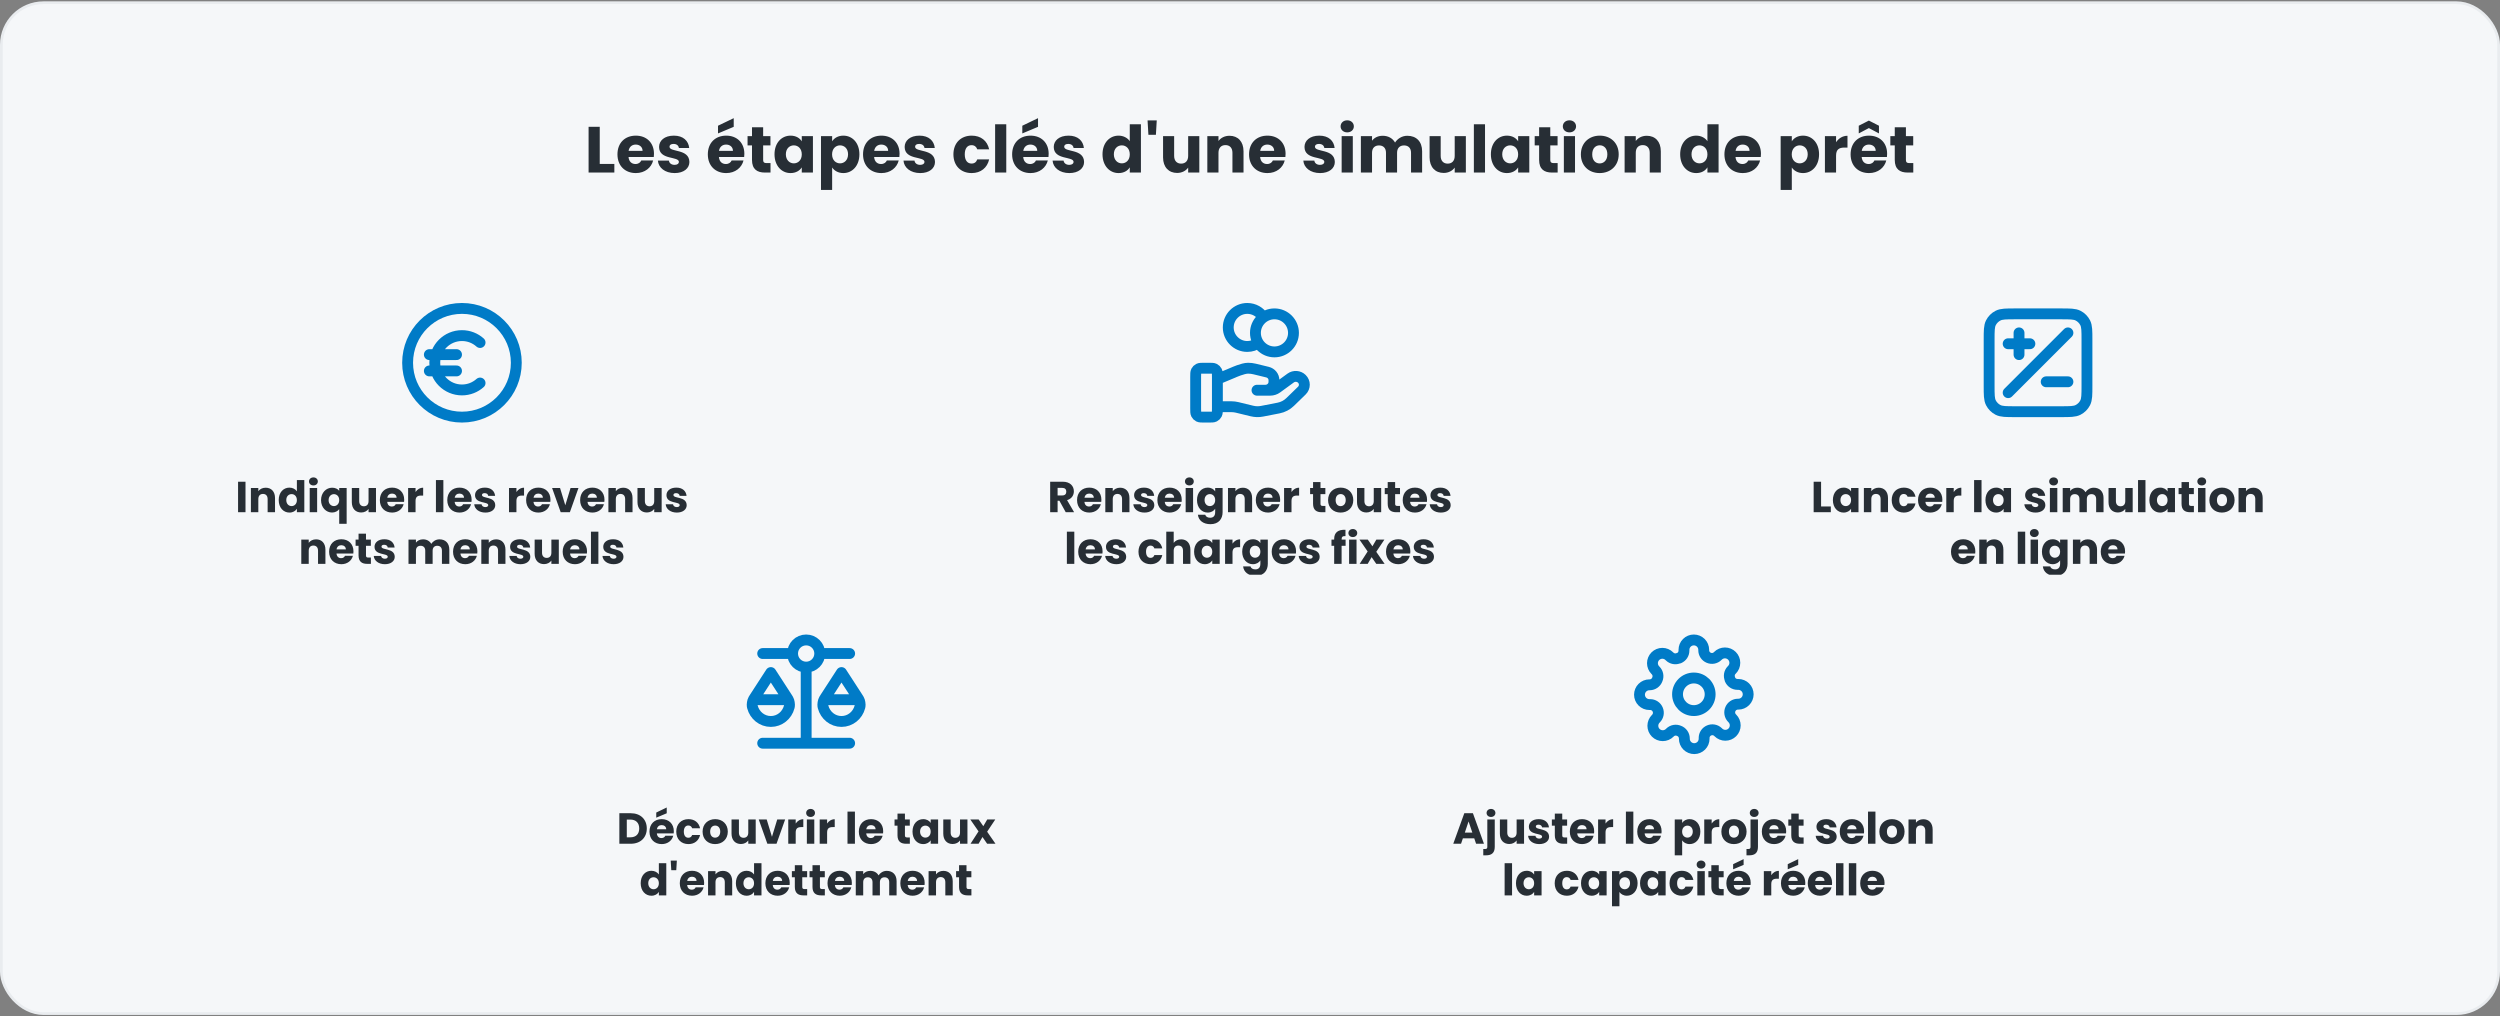 <svg width="920" height="374" viewBox="0 0 920 374" fill="none" xmlns="http://www.w3.org/2000/svg">
<rect x="0" y="0" width="920" height="374" fill="#808080" stroke="none"/>
<rect x="0.5" y="1" width="919" height="372" rx="15.5" fill="#F5F7F9"/>
<rect x="0.5" y="1" width="919" height="372" rx="15.5" stroke="#E9ECEF"/>
<path d="M216.601 46.652H220.705V60.332H226.081V63.5H216.601V46.652ZM233.943 53.204C232.599 53.204 231.567 54.02 231.327 55.508H236.463C236.463 54.044 235.311 53.204 233.943 53.204ZM240.351 59.06C239.703 61.676 237.327 63.692 233.991 63.692C230.055 63.692 227.223 61.052 227.223 56.804C227.223 52.556 230.007 49.916 233.991 49.916C237.903 49.916 240.663 52.508 240.663 56.588C240.663 56.972 240.639 57.38 240.591 57.788H231.303C231.447 59.54 232.527 60.356 233.847 60.356C234.999 60.356 235.647 59.78 235.983 59.06H240.351ZM253.7 59.612C253.7 61.94 251.636 63.692 248.276 63.692C244.7 63.692 242.3 61.7 242.108 59.108H246.164C246.26 60.044 247.1 60.668 248.228 60.668C249.284 60.668 249.836 60.188 249.836 59.588C249.836 57.428 242.54 58.988 242.54 54.068C242.54 51.788 244.484 49.916 247.988 49.916C251.444 49.916 253.364 51.836 253.628 54.476H249.836C249.716 53.564 249.02 52.964 247.868 52.964C246.908 52.964 246.38 53.348 246.38 53.996C246.38 56.132 253.628 54.62 253.7 59.612ZM267.201 53.204C265.857 53.204 264.825 54.02 264.585 55.508H269.721C269.721 54.044 268.569 53.204 267.201 53.204ZM273.609 59.06C272.961 61.676 270.585 63.692 267.249 63.692C263.313 63.692 260.481 61.052 260.481 56.804C260.481 52.556 263.265 49.916 267.249 49.916C271.161 49.916 273.921 52.508 273.921 56.588C273.921 56.972 273.897 57.38 273.849 57.788H264.561C264.705 59.54 265.785 60.356 267.105 60.356C268.257 60.356 268.905 59.78 269.241 59.06H273.609ZM264.225 46.268L270.009 43.484V46.676L264.225 49.1V46.268ZM276.734 58.844V53.516H275.102V50.108H276.734V46.844H280.838V50.108H283.526V53.516H280.838V58.892C280.838 59.684 281.174 60.02 282.086 60.02H283.55V63.5H281.462C278.678 63.5 276.734 62.324 276.734 58.844ZM285.02 56.78C285.02 52.556 287.636 49.916 290.924 49.916C292.916 49.916 294.332 50.828 295.052 52.004V50.108H299.156V63.5H295.052V61.604C294.308 62.78 292.892 63.692 290.9 63.692C287.636 63.692 285.02 61.004 285.02 56.78ZM295.052 56.804C295.052 54.668 293.684 53.492 292.124 53.492C290.588 53.492 289.196 54.644 289.196 56.78C289.196 58.916 290.588 60.116 292.124 60.116C293.684 60.116 295.052 58.94 295.052 56.804ZM306.229 52.004C306.973 50.828 308.389 49.916 310.357 49.916C313.645 49.916 316.261 52.556 316.261 56.78C316.261 61.004 313.645 63.692 310.357 63.692C308.389 63.692 306.973 62.756 306.229 61.628V69.884H302.125V50.108H306.229V52.004ZM312.085 56.78C312.085 54.644 310.693 53.492 309.133 53.492C307.597 53.492 306.205 54.668 306.205 56.804C306.205 58.94 307.597 60.116 309.133 60.116C310.693 60.116 312.085 58.916 312.085 56.78ZM324.318 53.204C322.974 53.204 321.942 54.02 321.702 55.508H326.838C326.838 54.044 325.686 53.204 324.318 53.204ZM330.726 59.06C330.078 61.676 327.702 63.692 324.366 63.692C320.43 63.692 317.598 61.052 317.598 56.804C317.598 52.556 320.382 49.916 324.366 49.916C328.278 49.916 331.038 52.508 331.038 56.588C331.038 56.972 331.014 57.38 330.966 57.788H321.678C321.822 59.54 322.902 60.356 324.222 60.356C325.374 60.356 326.022 59.78 326.358 59.06H330.726ZM344.075 59.612C344.075 61.94 342.011 63.692 338.651 63.692C335.075 63.692 332.675 61.7 332.483 59.108H336.539C336.635 60.044 337.475 60.668 338.603 60.668C339.659 60.668 340.211 60.188 340.211 59.588C340.211 57.428 332.915 58.988 332.915 54.068C332.915 51.788 334.859 49.916 338.363 49.916C341.819 49.916 343.739 51.836 344.003 54.476H340.211C340.091 53.564 339.395 52.964 338.243 52.964C337.283 52.964 336.755 53.348 336.755 53.996C336.755 56.132 344.003 54.62 344.075 59.612ZM350.856 56.804C350.856 52.58 353.64 49.916 357.576 49.916C360.936 49.916 363.312 51.764 364.008 54.956H359.64C359.304 54.02 358.632 53.42 357.504 53.42C356.04 53.42 355.032 54.572 355.032 56.804C355.032 59.036 356.04 60.188 357.504 60.188C358.632 60.188 359.28 59.636 359.64 58.652H364.008C363.312 61.748 360.936 63.692 357.576 63.692C353.64 63.692 350.856 61.052 350.856 56.804ZM366.203 63.5V45.74H370.307V63.5H366.203ZM379.185 53.204C377.841 53.204 376.809 54.02 376.569 55.508H381.705C381.705 54.044 380.553 53.204 379.185 53.204ZM385.593 59.06C384.945 61.676 382.569 63.692 379.233 63.692C375.297 63.692 372.465 61.052 372.465 56.804C372.465 52.556 375.249 49.916 379.233 49.916C383.145 49.916 385.905 52.508 385.905 56.588C385.905 56.972 385.881 57.38 385.833 57.788H376.545C376.689 59.54 377.769 60.356 379.089 60.356C380.241 60.356 380.889 59.78 381.225 59.06H385.593ZM376.209 46.268L381.993 43.484V46.676L376.209 49.1V46.268ZM398.942 59.612C398.942 61.94 396.878 63.692 393.518 63.692C389.942 63.692 387.542 61.7 387.35 59.108H391.406C391.502 60.044 392.342 60.668 393.47 60.668C394.526 60.668 395.078 60.188 395.078 59.588C395.078 57.428 387.782 58.988 387.782 54.068C387.782 51.788 389.726 49.916 393.23 49.916C396.686 49.916 398.606 51.836 398.87 54.476H395.078C394.958 53.564 394.262 52.964 393.11 52.964C392.15 52.964 391.622 53.348 391.622 53.996C391.622 56.132 398.87 54.62 398.942 59.612ZM405.723 56.78C405.723 52.556 408.339 49.916 411.627 49.916C413.403 49.916 414.939 50.732 415.755 51.956V45.74H419.859V63.5H415.755V61.58C415.011 62.804 413.595 63.692 411.627 63.692C408.339 63.692 405.723 61.004 405.723 56.78ZM415.755 56.804C415.755 54.668 414.387 53.492 412.827 53.492C411.291 53.492 409.899 54.644 409.899 56.78C409.899 58.916 411.291 60.116 412.827 60.116C414.387 60.116 415.755 58.94 415.755 56.804ZM422.612 49.604L422.3 44.3H425.684L425.372 49.604H422.612ZM441.349 50.108V63.5H437.245V61.676C436.429 62.828 434.989 63.644 433.189 63.644C430.093 63.644 428.005 61.508 428.005 57.932V50.108H432.085V57.38C432.085 59.204 433.117 60.212 434.653 60.212C436.237 60.212 437.245 59.204 437.245 57.38V50.108H441.349ZM453.537 63.5V56.228C453.537 54.404 452.529 53.396 450.969 53.396C449.409 53.396 448.401 54.404 448.401 56.228V63.5H444.297V50.108H448.401V51.884C449.217 50.756 450.657 49.964 452.457 49.964C455.553 49.964 457.617 52.076 457.617 55.676V63.5H453.537ZM466.372 53.204C465.028 53.204 463.996 54.02 463.756 55.508H468.892C468.892 54.044 467.74 53.204 466.372 53.204ZM472.78 59.06C472.132 61.676 469.756 63.692 466.42 63.692C462.484 63.692 459.652 61.052 459.652 56.804C459.652 52.556 462.436 49.916 466.42 49.916C470.332 49.916 473.092 52.508 473.092 56.588C473.092 56.972 473.068 57.38 473.02 57.788H463.732C463.876 59.54 464.956 60.356 466.276 60.356C467.428 60.356 468.076 59.78 468.412 59.06H472.78ZM491.215 59.612C491.215 61.94 489.151 63.692 485.791 63.692C482.215 63.692 479.815 61.7 479.623 59.108H483.679C483.775 60.044 484.615 60.668 485.743 60.668C486.799 60.668 487.351 60.188 487.351 59.588C487.351 57.428 480.055 58.988 480.055 54.068C480.055 51.788 481.999 49.916 485.503 49.916C488.959 49.916 490.879 51.836 491.143 54.476H487.351C487.231 53.564 486.535 52.964 485.383 52.964C484.423 52.964 483.895 53.348 483.895 53.996C483.895 56.132 491.143 54.62 491.215 59.612ZM493.726 63.5V50.108H497.83V63.5H493.726ZM495.79 48.716C494.326 48.716 493.342 47.732 493.342 46.508C493.342 45.26 494.326 44.276 495.79 44.276C497.23 44.276 498.214 45.26 498.214 46.508C498.214 47.732 497.23 48.716 495.79 48.716ZM519.26 63.5V56.228C519.26 54.476 518.252 53.516 516.692 53.516C515.132 53.516 514.124 54.476 514.124 56.228V63.5H510.044V56.228C510.044 54.476 509.036 53.516 507.476 53.516C505.916 53.516 504.908 54.476 504.908 56.228V63.5H500.804V50.108H504.908V51.788C505.7 50.708 507.068 49.964 508.82 49.964C510.836 49.964 512.468 50.852 513.38 52.46C514.268 51.044 515.948 49.964 517.892 49.964C521.204 49.964 523.34 52.076 523.34 55.676V63.5H519.26ZM539.435 50.108V63.5H535.331V61.676C534.515 62.828 533.075 63.644 531.275 63.644C528.179 63.644 526.091 61.508 526.091 57.932V50.108H530.171V57.38C530.171 59.204 531.203 60.212 532.739 60.212C534.323 60.212 535.331 59.204 535.331 57.38V50.108H539.435ZM542.383 63.5V45.74H546.487V63.5H542.383ZM548.645 56.78C548.645 52.556 551.261 49.916 554.549 49.916C556.541 49.916 557.957 50.828 558.677 52.004V50.108H562.781V63.5H558.677V61.604C557.933 62.78 556.517 63.692 554.525 63.692C551.261 63.692 548.645 61.004 548.645 56.78ZM558.677 56.804C558.677 54.668 557.309 53.492 555.749 53.492C554.213 53.492 552.821 54.644 552.821 56.78C552.821 58.916 554.213 60.116 555.749 60.116C557.309 60.116 558.677 58.94 558.677 56.804ZM566.398 58.844V53.516H564.766V50.108H566.398V46.844H570.502V50.108H573.19V53.516H570.502V58.892C570.502 59.684 570.838 60.02 571.75 60.02H573.214V63.5H571.126C568.342 63.5 566.398 62.324 566.398 58.844ZM575.5 63.5V50.108H579.604V63.5H575.5ZM577.564 48.716C576.1 48.716 575.116 47.732 575.116 46.508C575.116 45.26 576.1 44.276 577.564 44.276C579.004 44.276 579.988 45.26 579.988 46.508C579.988 47.732 579.004 48.716 577.564 48.716ZM595.682 56.804C595.682 61.052 592.61 63.692 588.674 63.692C584.738 63.692 581.762 61.052 581.762 56.804C581.762 52.556 584.81 49.916 588.722 49.916C592.658 49.916 595.682 52.556 595.682 56.804ZM585.938 56.804C585.938 59.06 587.186 60.14 588.674 60.14C590.138 60.14 591.506 59.06 591.506 56.804C591.506 54.524 590.162 53.468 588.722 53.468C587.234 53.468 585.938 54.524 585.938 56.804ZM607.099 63.5V56.228C607.099 54.404 606.091 53.396 604.531 53.396C602.971 53.396 601.963 54.404 601.963 56.228V63.5H597.859V50.108H601.963V51.884C602.779 50.756 604.219 49.964 606.019 49.964C609.115 49.964 611.179 52.076 611.179 55.676V63.5H607.099ZM618.301 56.78C618.301 52.556 620.917 49.916 624.205 49.916C625.981 49.916 627.517 50.732 628.333 51.956V45.74H632.437V63.5H628.333V61.58C627.589 62.804 626.173 63.692 624.205 63.692C620.917 63.692 618.301 61.004 618.301 56.78ZM628.333 56.804C628.333 54.668 626.965 53.492 625.405 53.492C623.869 53.492 622.477 54.644 622.477 56.78C622.477 58.916 623.869 60.116 625.405 60.116C626.965 60.116 628.333 58.94 628.333 56.804ZM641.31 53.204C639.966 53.204 638.934 54.02 638.694 55.508H643.83C643.83 54.044 642.678 53.204 641.31 53.204ZM647.718 59.06C647.07 61.676 644.694 63.692 641.358 63.692C637.422 63.692 634.59 61.052 634.59 56.804C634.59 52.556 637.374 49.916 641.358 49.916C645.27 49.916 648.03 52.508 648.03 56.588C648.03 56.972 648.006 57.38 647.958 57.788H638.67C638.814 59.54 639.894 60.356 641.214 60.356C642.366 60.356 643.014 59.78 643.35 59.06H647.718ZM659.385 52.004C660.129 50.828 661.545 49.916 663.513 49.916C666.801 49.916 669.417 52.556 669.417 56.78C669.417 61.004 666.801 63.692 663.513 63.692C661.545 63.692 660.129 62.756 659.385 61.628V69.884H655.281V50.108H659.385V52.004ZM665.241 56.78C665.241 54.644 663.849 53.492 662.289 53.492C660.753 53.492 659.361 54.668 659.361 56.804C659.361 58.94 660.753 60.116 662.289 60.116C663.849 60.116 665.241 58.916 665.241 56.78ZM675.674 57.284V63.5H671.57V50.108H675.674V52.34C676.61 50.924 678.074 49.964 679.874 49.964V54.308H678.746C676.802 54.308 675.674 54.98 675.674 57.284ZM687.74 53.204C686.396 53.204 685.364 54.02 685.124 55.508H690.26C690.26 54.044 689.108 53.204 687.74 53.204ZM694.148 59.06C693.5 61.676 691.124 63.692 687.788 63.692C683.852 63.692 681.02 61.052 681.02 56.804C681.02 52.556 683.804 49.916 687.788 49.916C691.7 49.916 694.46 52.508 694.46 56.588C694.46 56.972 694.436 57.38 694.388 57.788H685.1C685.244 59.54 686.324 60.356 687.644 60.356C688.796 60.356 689.444 59.78 689.78 59.06H694.148ZM691.46 46.268V49.1L687.74 47.132L684.02 49.1V46.268L687.74 44.372L691.46 46.268ZM697.273 58.844V53.516H695.641V50.108H697.273V46.844H701.377V50.108H704.065V53.516H701.377V58.892C701.377 59.684 701.713 60.02 702.625 60.02H704.089V63.5H702.001C699.217 63.5 697.273 62.324 697.273 58.844Z" fill="#272E35"/>
<g clip-path="url(#clip0_2255_1870)">
<path d="M176.667 126.046C174.897 124.463 172.561 123.5 170 123.5C164.477 123.5 160 127.977 160 133.5C160 139.023 164.477 143.5 170 143.5C172.561 143.5 174.897 142.537 176.667 140.954M158 136.5H168M158 130.5H168M190 133.5C190 144.546 181.046 153.5 170 153.5C158.954 153.5 150 144.546 150 133.5C150 122.454 158.954 113.5 170 113.5C181.046 113.5 190 122.454 190 133.5Z" stroke="#007BC7" stroke-width="4" stroke-linecap="round" stroke-linejoin="round"/>
<path d="M87.609 188.5V177.268H90.345V188.5H87.609ZM98.488 188.5V183.652C98.488 182.436 97.816 181.764 96.776 181.764C95.736 181.764 95.064 182.436 95.064 183.652V188.5H92.328V179.572H95.064V180.756C95.608 180.004 96.568 179.476 97.768 179.476C99.832 179.476 101.208 180.884 101.208 183.284V188.5H98.488ZM102.565 184.02C102.565 181.204 104.309 179.444 106.501 179.444C107.685 179.444 108.709 179.988 109.253 180.804V176.66H111.989V188.5H109.253V187.22C108.757 188.036 107.813 188.628 106.501 188.628C104.309 188.628 102.565 186.836 102.565 184.02ZM109.253 184.036C109.253 182.612 108.341 181.828 107.301 181.828C106.277 181.828 105.349 182.596 105.349 184.02C105.349 185.444 106.277 186.244 107.301 186.244C108.341 186.244 109.253 185.46 109.253 184.036ZM113.969 188.5V179.572H116.705V188.5H113.969ZM115.345 178.644C114.369 178.644 113.713 177.988 113.713 177.172C113.713 176.34 114.369 175.684 115.345 175.684C116.305 175.684 116.961 176.34 116.961 177.172C116.961 177.988 116.305 178.644 115.345 178.644ZM118.143 184.052C118.143 181.332 119.999 179.476 122.223 179.476C123.391 179.476 124.287 179.924 124.831 180.596V179.572H127.567V192.756H124.831V187.38C124.255 188.084 123.375 188.612 122.191 188.612C119.999 188.612 118.143 186.772 118.143 184.052ZM124.831 184.036C124.831 182.532 123.807 181.844 122.879 181.844C121.967 181.844 120.927 182.548 120.927 184.052C120.927 185.556 121.967 186.244 122.879 186.244C123.807 186.244 124.831 185.54 124.831 184.036ZM138.363 179.572V188.5H135.627V187.284C135.083 188.052 134.123 188.596 132.923 188.596C130.859 188.596 129.467 187.172 129.467 184.788V179.572H132.187V184.42C132.187 185.636 132.875 186.308 133.899 186.308C134.955 186.308 135.627 185.636 135.627 184.42V179.572H138.363ZM144.264 181.636C143.368 181.636 142.68 182.18 142.52 183.172H145.944C145.944 182.196 145.176 181.636 144.264 181.636ZM148.536 185.54C148.104 187.284 146.52 188.628 144.296 188.628C141.672 188.628 139.784 186.868 139.784 184.036C139.784 181.204 141.64 179.444 144.296 179.444C146.904 179.444 148.744 181.172 148.744 183.892C148.744 184.148 148.728 184.42 148.696 184.692H142.504C142.6 185.86 143.32 186.404 144.2 186.404C144.968 186.404 145.4 186.02 145.624 185.54H148.536ZM152.923 184.356V188.5H150.187V179.572H152.923V181.06C153.547 180.116 154.523 179.476 155.723 179.476V182.372H154.971C153.675 182.372 152.923 182.82 152.923 184.356ZM160.422 188.5V176.66H163.158V188.5H160.422ZM169.076 181.636C168.18 181.636 167.492 182.18 167.332 183.172H170.756C170.756 182.196 169.988 181.636 169.076 181.636ZM173.348 185.54C172.916 187.284 171.332 188.628 169.108 188.628C166.484 188.628 164.596 186.868 164.596 184.036C164.596 181.204 166.452 179.444 169.108 179.444C171.716 179.444 173.556 181.172 173.556 183.892C173.556 184.148 173.54 184.42 173.508 184.692H167.316C167.412 185.86 168.132 186.404 169.012 186.404C169.78 186.404 170.212 186.02 170.436 185.54H173.348ZM182.248 185.908C182.248 187.46 180.872 188.628 178.632 188.628C176.248 188.628 174.648 187.3 174.52 185.572H177.224C177.288 186.196 177.848 186.612 178.6 186.612C179.304 186.612 179.672 186.292 179.672 185.892C179.672 184.452 174.808 185.492 174.808 182.212C174.808 180.692 176.104 179.444 178.44 179.444C180.744 179.444 182.024 180.724 182.2 182.484H179.672C179.592 181.876 179.128 181.476 178.36 181.476C177.72 181.476 177.368 181.732 177.368 182.164C177.368 183.588 182.2 182.58 182.248 185.908ZM190.048 184.356V188.5H187.312V179.572H190.048V181.06C190.672 180.116 191.648 179.476 192.848 179.476V182.372H192.096C190.8 182.372 190.048 182.82 190.048 184.356ZM198.092 181.636C197.196 181.636 196.508 182.18 196.348 183.172H199.772C199.772 182.196 199.004 181.636 198.092 181.636ZM202.364 185.54C201.932 187.284 200.348 188.628 198.124 188.628C195.5 188.628 193.612 186.868 193.612 184.036C193.612 181.204 195.468 179.444 198.124 179.444C200.732 179.444 202.572 181.172 202.572 183.892C202.572 184.148 202.556 184.42 202.524 184.692H196.332C196.428 185.86 197.148 186.404 198.028 186.404C198.796 186.404 199.228 186.02 199.452 185.54H202.364ZM203.167 179.572H206.095L208.031 185.94L209.967 179.572H212.879L209.711 188.5H206.335L203.167 179.572ZM217.967 181.636C217.071 181.636 216.383 182.18 216.223 183.172H219.647C219.647 182.196 218.879 181.636 217.967 181.636ZM222.239 185.54C221.807 187.284 220.223 188.628 217.999 188.628C215.375 188.628 213.487 186.868 213.487 184.036C213.487 181.204 215.343 179.444 217.999 179.444C220.607 179.444 222.447 181.172 222.447 183.892C222.447 184.148 222.431 184.42 222.399 184.692H216.207C216.303 185.86 217.023 186.404 217.903 186.404C218.671 186.404 219.103 186.02 219.327 185.54H222.239ZM230.05 188.5V183.652C230.05 182.436 229.378 181.764 228.338 181.764C227.298 181.764 226.626 182.436 226.626 183.652V188.5H223.89V179.572H226.626V180.756C227.17 180.004 228.13 179.476 229.33 179.476C231.394 179.476 232.77 180.884 232.77 183.284V188.5H230.05ZM243.488 179.572V188.5H240.752V187.284C240.208 188.052 239.248 188.596 238.048 188.596C235.984 188.596 234.592 187.172 234.592 184.788V179.572H237.312V184.42C237.312 185.636 238 186.308 239.024 186.308C240.08 186.308 240.752 185.636 240.752 184.42V179.572H243.488ZM252.701 185.908C252.701 187.46 251.325 188.628 249.085 188.628C246.701 188.628 245.101 187.3 244.973 185.572H247.677C247.741 186.196 248.301 186.612 249.053 186.612C249.757 186.612 250.125 186.292 250.125 185.892C250.125 184.452 245.261 185.492 245.261 182.212C245.261 180.692 246.557 179.444 248.893 179.444C251.197 179.444 252.477 180.724 252.653 182.484H250.125C250.045 181.876 249.581 181.476 248.813 181.476C248.173 181.476 247.821 181.732 247.821 182.164C247.821 183.588 252.653 182.58 252.701 185.908ZM117.035 207.5V202.652C117.035 201.436 116.363 200.764 115.323 200.764C114.283 200.764 113.611 201.436 113.611 202.652V207.5H110.875V198.572H113.611V199.756C114.155 199.004 115.115 198.476 116.315 198.476C118.379 198.476 119.755 199.884 119.755 202.284V207.5H117.035ZM125.592 200.636C124.696 200.636 124.008 201.18 123.848 202.172H127.272C127.272 201.196 126.504 200.636 125.592 200.636ZM129.864 204.54C129.432 206.284 127.848 207.628 125.624 207.628C123 207.628 121.112 205.868 121.112 203.036C121.112 200.204 122.968 198.444 125.624 198.444C128.232 198.444 130.072 200.172 130.072 202.892C130.072 203.148 130.056 203.42 130.024 203.692H123.832C123.928 204.86 124.648 205.404 125.528 205.404C126.296 205.404 126.728 205.02 126.952 204.54H129.864ZM131.947 204.396V200.844H130.859V198.572H131.947V196.396H134.683V198.572H136.475V200.844H134.683V204.428C134.683 204.956 134.907 205.18 135.515 205.18H136.491V207.5H135.099C133.243 207.5 131.947 206.716 131.947 204.396ZM145.263 204.908C145.263 206.46 143.887 207.628 141.647 207.628C139.263 207.628 137.663 206.3 137.535 204.572H140.239C140.303 205.196 140.863 205.612 141.615 205.612C142.319 205.612 142.687 205.292 142.687 204.892C142.687 203.452 137.823 204.492 137.823 201.212C137.823 199.692 139.119 198.444 141.455 198.444C143.759 198.444 145.039 199.724 145.215 201.484H142.687C142.607 200.876 142.143 200.476 141.375 200.476C140.735 200.476 140.383 200.732 140.383 201.164C140.383 202.588 145.215 201.58 145.263 204.908ZM162.632 207.5V202.652C162.632 201.484 161.96 200.844 160.92 200.844C159.88 200.844 159.208 201.484 159.208 202.652V207.5H156.488V202.652C156.488 201.484 155.816 200.844 154.776 200.844C153.736 200.844 153.064 201.484 153.064 202.652V207.5H150.328V198.572H153.064V199.692C153.592 198.972 154.504 198.476 155.672 198.476C157.016 198.476 158.104 199.068 158.712 200.14C159.304 199.196 160.424 198.476 161.72 198.476C163.928 198.476 165.352 199.884 165.352 202.284V207.5H162.632ZM171.201 200.636C170.305 200.636 169.617 201.18 169.457 202.172H172.881C172.881 201.196 172.113 200.636 171.201 200.636ZM175.473 204.54C175.041 206.284 173.457 207.628 171.233 207.628C168.609 207.628 166.721 205.868 166.721 203.036C166.721 200.204 168.577 198.444 171.233 198.444C173.841 198.444 175.681 200.172 175.681 202.892C175.681 203.148 175.665 203.42 175.633 203.692H169.441C169.537 204.86 170.257 205.404 171.137 205.404C171.905 205.404 172.337 205.02 172.561 204.54H175.473ZM183.285 207.5V202.652C183.285 201.436 182.613 200.764 181.573 200.764C180.533 200.764 179.861 201.436 179.861 202.652V207.5H177.125V198.572H179.861V199.756C180.405 199.004 181.365 198.476 182.565 198.476C184.629 198.476 186.005 199.884 186.005 202.284V207.5H183.285ZM195.154 204.908C195.154 206.46 193.778 207.628 191.538 207.628C189.154 207.628 187.554 206.3 187.426 204.572H190.13C190.194 205.196 190.754 205.612 191.506 205.612C192.21 205.612 192.578 205.292 192.578 204.892C192.578 203.452 187.714 204.492 187.714 201.212C187.714 199.692 189.01 198.444 191.346 198.444C193.65 198.444 194.93 199.724 195.106 201.484H192.578C192.498 200.876 192.034 200.476 191.266 200.476C190.626 200.476 190.274 200.732 190.274 201.164C190.274 202.588 195.106 201.58 195.154 204.908ZM205.644 198.572V207.5H202.908V206.284C202.364 207.052 201.404 207.596 200.204 207.596C198.14 207.596 196.748 206.172 196.748 203.788V198.572H199.468V203.42C199.468 204.636 200.156 205.308 201.18 205.308C202.236 205.308 202.908 204.636 202.908 203.42V198.572H205.644ZM211.545 200.636C210.649 200.636 209.961 201.18 209.801 202.172H213.225C213.225 201.196 212.457 200.636 211.545 200.636ZM215.817 204.54C215.385 206.284 213.801 207.628 211.577 207.628C208.953 207.628 207.065 205.868 207.065 203.036C207.065 200.204 208.921 198.444 211.577 198.444C214.185 198.444 216.025 200.172 216.025 202.892C216.025 203.148 216.009 203.42 215.977 203.692H209.785C209.881 204.86 210.601 205.404 211.481 205.404C212.249 205.404 212.681 205.02 212.905 204.54H215.817ZM217.469 207.5V195.66H220.205V207.5H217.469ZM229.435 204.908C229.435 206.46 228.059 207.628 225.819 207.628C223.435 207.628 221.835 206.3 221.707 204.572H224.411C224.475 205.196 225.035 205.612 225.787 205.612C226.491 205.612 226.859 205.292 226.859 204.892C226.859 203.452 221.995 204.492 221.995 201.212C221.995 199.692 223.291 198.444 225.627 198.444C227.931 198.444 229.211 199.724 229.387 201.484H226.859C226.779 200.876 226.315 200.476 225.547 200.476C224.907 200.476 224.555 200.732 224.555 201.164C224.555 202.588 229.387 201.58 229.435 204.908Z" fill="#272E35"/>
</g>
<g clip-path="url(#clip1_2255_1870)">
<path d="M463.059 126.204C461.914 127.02 460.513 127.5 459 127.5C455.134 127.5 452 124.366 452 120.5C452 116.634 455.134 113.5 459 113.5C461.506 113.5 463.704 114.817 464.941 116.796M448 149.674H453.221C453.901 149.674 454.578 149.755 455.238 149.917L460.754 151.258C461.951 151.549 463.198 151.578 464.407 151.343L470.506 150.156C472.117 149.842 473.599 149.071 474.761 147.941L479.076 143.743C480.308 142.547 480.308 140.605 479.076 139.406C477.966 138.327 476.209 138.205 474.954 139.121L469.925 142.79C469.205 143.316 468.329 143.6 467.427 143.6H462.571L465.662 143.6C467.404 143.6 468.816 142.227 468.816 140.532V139.918C468.816 138.511 467.831 137.284 466.428 136.944L461.657 135.783C460.881 135.595 460.086 135.5 459.286 135.5C457.357 135.5 453.864 137.098 453.864 137.098L448 139.55M476 122.5C476 126.366 472.866 129.5 469 129.5C465.134 129.5 462 126.366 462 122.5C462 118.634 465.134 115.5 469 115.5C472.866 115.5 476 118.634 476 122.5ZM440 138.7L440 150.3C440 151.42 440 151.98 440.218 152.408C440.41 152.784 440.716 153.09 441.092 153.282C441.52 153.5 442.08 153.5 443.2 153.5H444.8C445.92 153.5 446.48 153.5 446.908 153.282C447.284 153.09 447.59 152.784 447.782 152.408C448 151.98 448 151.42 448 150.3V138.7C448 137.58 448 137.02 447.782 136.592C447.59 136.216 447.284 135.91 446.908 135.718C446.48 135.5 445.92 135.5 444.8 135.5L443.2 135.5C442.08 135.5 441.52 135.5 441.092 135.718C440.716 135.91 440.41 136.216 440.218 136.592C440 137.02 440 137.58 440 138.7Z" stroke="#007BC7" stroke-width="4" stroke-linecap="round" stroke-linejoin="round"/>
<path d="M392.397 180.916C392.397 180.084 391.917 179.54 390.893 179.54H389.197V182.324H390.893C391.917 182.324 392.397 181.796 392.397 180.916ZM386.461 177.268H391.053C393.805 177.268 395.181 178.852 395.181 180.804C395.181 182.212 394.413 183.54 392.685 184.052L395.277 188.5H392.189L389.853 184.26H389.197V188.5H386.461V177.268ZM400.834 181.636C399.938 181.636 399.25 182.18 399.09 183.172H402.514C402.514 182.196 401.746 181.636 400.834 181.636ZM405.106 185.54C404.674 187.284 403.09 188.628 400.866 188.628C398.242 188.628 396.354 186.868 396.354 184.036C396.354 181.204 398.21 179.444 400.866 179.444C403.474 179.444 405.314 181.172 405.314 183.892C405.314 184.148 405.298 184.42 405.266 184.692H399.074C399.17 185.86 399.89 186.404 400.77 186.404C401.538 186.404 401.97 186.02 402.194 185.54H405.106ZM412.918 188.5V183.652C412.918 182.436 412.246 181.764 411.206 181.764C410.166 181.764 409.494 182.436 409.494 183.652V188.5H406.758V179.572H409.494V180.756C410.038 180.004 410.998 179.476 412.198 179.476C414.262 179.476 415.638 180.884 415.638 183.284V188.5H412.918ZM424.787 185.908C424.787 187.46 423.411 188.628 421.171 188.628C418.787 188.628 417.187 187.3 417.059 185.572H419.763C419.827 186.196 420.387 186.612 421.139 186.612C421.843 186.612 422.211 186.292 422.211 185.892C422.211 184.452 417.347 185.492 417.347 182.212C417.347 180.692 418.643 179.444 420.979 179.444C423.283 179.444 424.563 180.724 424.739 182.484H422.211C422.131 181.876 421.667 181.476 420.899 181.476C420.259 181.476 419.907 181.732 419.907 182.164C419.907 183.588 424.739 182.58 424.787 185.908ZM430.397 181.636C429.501 181.636 428.813 182.18 428.653 183.172H432.077C432.077 182.196 431.309 181.636 430.397 181.636ZM434.669 185.54C434.237 187.284 432.653 188.628 430.429 188.628C427.805 188.628 425.917 186.868 425.917 184.036C425.917 181.204 427.773 179.444 430.429 179.444C433.037 179.444 434.877 181.172 434.877 183.892C434.877 184.148 434.861 184.42 434.829 184.692H428.637C428.733 185.86 429.453 186.404 430.333 186.404C431.101 186.404 431.533 186.02 431.757 185.54H434.669ZM436.32 188.5V179.572H439.056V188.5H436.32ZM437.696 178.644C436.72 178.644 436.064 177.988 436.064 177.172C436.064 176.34 436.72 175.684 437.696 175.684C438.656 175.684 439.312 176.34 439.312 177.172C439.312 177.988 438.656 178.644 437.696 178.644ZM440.495 184.02C440.495 181.204 442.239 179.444 444.431 179.444C445.743 179.444 446.703 180.036 447.183 180.836V179.572H449.919V188.484C449.919 190.868 448.543 192.9 445.455 192.9C442.799 192.9 441.071 191.556 440.831 189.428H443.535C443.711 190.1 444.383 190.532 445.327 190.532C446.367 190.532 447.183 189.988 447.183 188.484V187.22C446.687 188.004 445.743 188.628 444.431 188.628C442.239 188.628 440.495 186.836 440.495 184.02ZM447.183 184.036C447.183 182.612 446.271 181.828 445.231 181.828C444.207 181.828 443.279 182.596 443.279 184.02C443.279 185.444 444.207 186.244 445.231 186.244C446.271 186.244 447.183 185.46 447.183 184.036ZM458.058 188.5V183.652C458.058 182.436 457.386 181.764 456.346 181.764C455.306 181.764 454.634 182.436 454.634 183.652V188.5H451.898V179.572H454.634V180.756C455.178 180.004 456.138 179.476 457.338 179.476C459.402 179.476 460.778 180.884 460.778 183.284V188.5H458.058ZM466.616 181.636C465.72 181.636 465.032 182.18 464.872 183.172H468.296C468.296 182.196 467.528 181.636 466.616 181.636ZM470.888 185.54C470.456 187.284 468.872 188.628 466.648 188.628C464.024 188.628 462.136 186.868 462.136 184.036C462.136 181.204 463.992 179.444 466.648 179.444C469.256 179.444 471.095 181.172 471.095 183.892C471.095 184.148 471.08 184.42 471.048 184.692H464.856C464.952 185.86 465.672 186.404 466.552 186.404C467.32 186.404 467.752 186.02 467.976 185.54H470.888ZM475.275 184.356V188.5H472.539V179.572H475.275V181.06C475.899 180.116 476.875 179.476 478.075 179.476V182.372H477.323C476.027 182.372 475.275 182.82 475.275 184.356ZM483.205 185.396V181.844H482.117V179.572H483.205V177.396H485.941V179.572H487.733V181.844H485.941V185.428C485.941 185.956 486.165 186.18 486.773 186.18H487.749V188.5H486.357C484.501 188.5 483.205 187.716 483.205 185.396ZM498.009 184.036C498.009 186.868 495.961 188.628 493.337 188.628C490.713 188.628 488.729 186.868 488.729 184.036C488.729 181.204 490.761 179.444 493.369 179.444C495.993 179.444 498.009 181.204 498.009 184.036ZM491.513 184.036C491.513 185.54 492.345 186.26 493.337 186.26C494.313 186.26 495.225 185.54 495.225 184.036C495.225 182.516 494.329 181.812 493.369 181.812C492.377 181.812 491.513 182.516 491.513 184.036ZM508.277 179.572V188.5H505.541V187.284C504.997 188.052 504.037 188.596 502.837 188.596C500.773 188.596 499.381 187.172 499.381 184.788V179.572H502.101V184.42C502.101 185.636 502.789 186.308 503.813 186.308C504.869 186.308 505.541 185.636 505.541 184.42V179.572H508.277ZM510.674 185.396V181.844H509.586V179.572H510.674V177.396H513.41V179.572H515.202V181.844H513.41V185.428C513.41 185.956 513.634 186.18 514.242 186.18H515.218V188.5H513.826C511.97 188.5 510.674 187.716 510.674 185.396ZM520.678 181.636C519.782 181.636 519.094 182.18 518.934 183.172H522.358C522.358 182.196 521.59 181.636 520.678 181.636ZM524.95 185.54C524.518 187.284 522.934 188.628 520.71 188.628C518.086 188.628 516.198 186.868 516.198 184.036C516.198 181.204 518.054 179.444 520.71 179.444C523.318 179.444 525.158 181.172 525.158 183.892C525.158 184.148 525.142 184.42 525.11 184.692H518.918C519.014 185.86 519.734 186.404 520.614 186.404C521.382 186.404 521.814 186.02 522.038 185.54H524.95ZM533.849 185.908C533.849 187.46 532.473 188.628 530.233 188.628C527.849 188.628 526.249 187.3 526.121 185.572H528.825C528.889 186.196 529.449 186.612 530.201 186.612C530.905 186.612 531.273 186.292 531.273 185.892C531.273 184.452 526.409 185.492 526.409 182.212C526.409 180.692 527.705 179.444 530.041 179.444C532.345 179.444 533.625 180.724 533.801 182.484H531.273C531.193 181.876 530.729 181.476 529.961 181.476C529.321 181.476 528.969 181.732 528.969 182.164C528.969 183.588 533.801 182.58 533.849 185.908ZM392.609 207.5V195.66H395.345V207.5H392.609ZM401.264 200.636C400.368 200.636 399.68 201.18 399.52 202.172H402.944C402.944 201.196 402.176 200.636 401.264 200.636ZM405.536 204.54C405.104 206.284 403.52 207.628 401.296 207.628C398.672 207.628 396.784 205.868 396.784 203.036C396.784 200.204 398.64 198.444 401.296 198.444C403.904 198.444 405.744 200.172 405.744 202.892C405.744 203.148 405.728 203.42 405.696 203.692H399.504C399.6 204.86 400.32 205.404 401.2 205.404C401.968 205.404 402.4 205.02 402.624 204.54H405.536ZM414.435 204.908C414.435 206.46 413.059 207.628 410.819 207.628C408.435 207.628 406.835 206.3 406.707 204.572H409.411C409.475 205.196 410.035 205.612 410.787 205.612C411.491 205.612 411.859 205.292 411.859 204.892C411.859 203.452 406.995 204.492 406.995 201.212C406.995 199.692 408.291 198.444 410.627 198.444C412.931 198.444 414.211 199.724 414.387 201.484H411.859C411.779 200.876 411.315 200.476 410.547 200.476C409.907 200.476 409.555 200.732 409.555 201.164C409.555 202.588 414.387 201.58 414.435 204.908ZM418.956 203.036C418.956 200.22 420.812 198.444 423.436 198.444C425.676 198.444 427.26 199.676 427.724 201.804H424.812C424.588 201.18 424.14 200.78 423.388 200.78C422.412 200.78 421.74 201.548 421.74 203.036C421.74 204.524 422.412 205.292 423.388 205.292C424.14 205.292 424.572 204.924 424.812 204.268H427.724C427.26 206.332 425.676 207.628 423.436 207.628C420.812 207.628 418.956 205.868 418.956 203.036ZM429.187 207.5V195.66H431.923V199.772C432.467 199.004 433.443 198.476 434.675 198.476C436.707 198.476 438.067 199.884 438.067 202.284V207.5H435.347V202.652C435.347 201.436 434.675 200.764 433.635 200.764C432.595 200.764 431.923 201.436 431.923 202.652V207.5H429.187ZM439.425 203.02C439.425 200.204 441.169 198.444 443.361 198.444C444.689 198.444 445.633 199.052 446.113 199.836V198.572H448.849V207.5H446.113V206.236C445.617 207.02 444.673 207.628 443.345 207.628C441.169 207.628 439.425 205.836 439.425 203.02ZM446.113 203.036C446.113 201.612 445.201 200.828 444.161 200.828C443.137 200.828 442.209 201.596 442.209 203.02C442.209 204.444 443.137 205.244 444.161 205.244C445.201 205.244 446.113 204.46 446.113 203.036ZM453.564 203.356V207.5H450.828V198.572H453.564V200.06C454.188 199.116 455.164 198.476 456.364 198.476V201.372H455.612C454.316 201.372 453.564 201.82 453.564 203.356ZM457.128 203.02C457.128 200.204 458.872 198.444 461.064 198.444C462.376 198.444 463.336 199.036 463.816 199.836V198.572H466.552V207.484C466.552 209.868 465.176 211.9 462.088 211.9C459.432 211.9 457.704 210.556 457.464 208.428H460.168C460.344 209.1 461.016 209.532 461.96 209.532C463 209.532 463.816 208.988 463.816 207.484V206.22C463.32 207.004 462.376 207.628 461.064 207.628C458.872 207.628 457.128 205.836 457.128 203.02ZM463.816 203.036C463.816 201.612 462.904 200.828 461.864 200.828C460.84 200.828 459.912 201.596 459.912 203.02C459.912 204.444 460.84 205.244 461.864 205.244C462.904 205.244 463.816 204.46 463.816 203.036ZM472.467 200.636C471.571 200.636 470.883 201.18 470.723 202.172H474.147C474.147 201.196 473.379 200.636 472.467 200.636ZM476.739 204.54C476.307 206.284 474.723 207.628 472.499 207.628C469.875 207.628 467.987 205.868 467.987 203.036C467.987 200.204 469.843 198.444 472.499 198.444C475.107 198.444 476.947 200.172 476.947 202.892C476.947 203.148 476.931 203.42 476.899 203.692H470.707C470.803 204.86 471.523 205.404 472.403 205.404C473.171 205.404 473.603 205.02 473.827 204.54H476.739ZM485.638 204.908C485.638 206.46 484.262 207.628 482.022 207.628C479.638 207.628 478.038 206.3 477.91 204.572H480.614C480.678 205.196 481.238 205.612 481.99 205.612C482.694 205.612 483.062 205.292 483.062 204.892C483.062 203.452 478.198 204.492 478.198 201.212C478.198 199.692 479.494 198.444 481.83 198.444C484.134 198.444 485.414 199.724 485.59 201.484H483.062C482.982 200.876 482.518 200.476 481.75 200.476C481.11 200.476 480.758 200.732 480.758 201.164C480.758 202.588 485.59 201.58 485.638 204.908ZM490.975 207.5V200.844H489.983V198.572H490.975V198.316C490.975 195.98 492.415 194.828 495.135 194.972V197.292C494.079 197.228 493.711 197.548 493.711 198.492V198.572H495.183V200.844H493.711V207.5H490.975ZM496.469 207.5V198.572H499.205V207.5H496.469ZM497.845 197.644C496.869 197.644 496.213 196.988 496.213 196.172C496.213 195.34 496.869 194.684 497.845 194.684C498.805 194.684 499.461 195.34 499.461 196.172C499.461 196.988 498.805 197.644 497.845 197.644ZM506.467 207.5L504.755 205.02L503.315 207.5H500.355L503.299 202.94L500.275 198.572H503.347L505.059 201.036L506.499 198.572H509.459L506.467 203.068L509.539 207.5H506.467ZM514.53 200.636C513.634 200.636 512.946 201.18 512.786 202.172H516.21C516.21 201.196 515.442 200.636 514.53 200.636ZM518.802 204.54C518.37 206.284 516.786 207.628 514.562 207.628C511.938 207.628 510.05 205.868 510.05 203.036C510.05 200.204 511.906 198.444 514.562 198.444C517.17 198.444 519.01 200.172 519.01 202.892C519.01 203.148 518.994 203.42 518.962 203.692H512.77C512.866 204.86 513.586 205.404 514.466 205.404C515.234 205.404 515.666 205.02 515.89 204.54H518.802ZM527.701 204.908C527.701 206.46 526.325 207.628 524.085 207.628C521.701 207.628 520.101 206.3 519.973 204.572H522.677C522.741 205.196 523.301 205.612 524.053 205.612C524.757 205.612 525.125 205.292 525.125 204.892C525.125 203.452 520.261 204.492 520.261 201.212C520.261 199.692 521.557 198.444 523.893 198.444C526.197 198.444 527.477 199.724 527.653 201.484H525.125C525.045 200.876 524.581 200.476 523.813 200.476C523.173 200.476 522.821 200.732 522.821 201.164C522.821 202.588 527.653 201.58 527.701 204.908Z" fill="#272E35"/>
</g>
<g clip-path="url(#clip2_2255_1870)">
<path d="M761 122.5L739 144.5M743 130.5V122.5M739 126.5H747M753 140.5H761M741.6 151.5H758.4C761.76 151.5 763.44 151.5 764.724 150.846C765.853 150.271 766.771 149.353 767.346 148.224C768 146.94 768 145.26 768 141.9V125.1C768 121.74 768 120.06 767.346 118.776C766.771 117.647 765.853 116.729 764.724 116.154C763.44 115.5 761.76 115.5 758.4 115.5H741.6C738.24 115.5 736.56 115.5 735.276 116.154C734.147 116.729 733.229 117.647 732.654 118.776C732 120.06 732 121.74 732 125.1V141.9C732 145.26 732 146.94 732.654 148.224C733.229 149.353 734.147 150.271 735.276 150.846C736.56 151.5 738.24 151.5 741.6 151.5Z" stroke="#007BC7" stroke-width="4" stroke-linecap="round" stroke-linejoin="round"/>
<path d="M667.422 177.268H670.158V186.388H673.742V188.5H667.422V177.268ZM674.503 184.02C674.503 181.204 676.247 179.444 678.439 179.444C679.767 179.444 680.711 180.052 681.191 180.836V179.572H683.927V188.5H681.191V187.236C680.695 188.02 679.751 188.628 678.423 188.628C676.247 188.628 674.503 186.836 674.503 184.02ZM681.191 184.036C681.191 182.612 680.279 181.828 679.239 181.828C678.215 181.828 677.287 182.596 677.287 184.02C677.287 185.444 678.215 186.244 679.239 186.244C680.279 186.244 681.191 185.46 681.191 184.036ZM692.066 188.5V183.652C692.066 182.436 691.394 181.764 690.354 181.764C689.314 181.764 688.642 182.436 688.642 183.652V188.5H685.906V179.572H688.642V180.756C689.186 180.004 690.146 179.476 691.346 179.476C693.41 179.476 694.786 180.884 694.786 183.284V188.5H692.066ZM696.143 184.036C696.143 181.22 697.999 179.444 700.623 179.444C702.863 179.444 704.447 180.676 704.911 182.804H701.999C701.775 182.18 701.327 181.78 700.575 181.78C699.599 181.78 698.927 182.548 698.927 184.036C698.927 185.524 699.599 186.292 700.575 186.292C701.327 186.292 701.759 185.924 701.999 185.268H704.911C704.447 187.332 702.863 188.628 700.623 188.628C697.999 188.628 696.143 186.868 696.143 184.036ZM710.311 181.636C709.415 181.636 708.727 182.18 708.567 183.172H711.991C711.991 182.196 711.223 181.636 710.311 181.636ZM714.583 185.54C714.151 187.284 712.567 188.628 710.343 188.628C707.719 188.628 705.831 186.868 705.831 184.036C705.831 181.204 707.687 179.444 710.343 179.444C712.951 179.444 714.791 181.172 714.791 183.892C714.791 184.148 714.775 184.42 714.743 184.692H708.551C708.647 185.86 709.367 186.404 710.247 186.404C711.015 186.404 711.447 186.02 711.671 185.54H714.583ZM718.97 184.356V188.5H716.234V179.572H718.97V181.06C719.594 180.116 720.57 179.476 721.77 179.476V182.372H721.018C719.722 182.372 718.97 182.82 718.97 184.356ZM726.469 188.5V176.66H729.205V188.5H726.469ZM730.643 184.02C730.643 181.204 732.387 179.444 734.579 179.444C735.907 179.444 736.851 180.052 737.331 180.836V179.572H740.067V188.5H737.331V187.236C736.835 188.02 735.891 188.628 734.563 188.628C732.387 188.628 730.643 186.836 730.643 184.02ZM737.331 184.036C737.331 182.612 736.419 181.828 735.379 181.828C734.355 181.828 733.427 182.596 733.427 184.02C733.427 185.444 734.355 186.244 735.379 186.244C736.419 186.244 737.331 185.46 737.331 184.036ZM752.685 185.908C752.685 187.46 751.309 188.628 749.069 188.628C746.685 188.628 745.085 187.3 744.957 185.572H747.661C747.725 186.196 748.285 186.612 749.037 186.612C749.741 186.612 750.109 186.292 750.109 185.892C750.109 184.452 745.245 185.492 745.245 182.212C745.245 180.692 746.541 179.444 748.877 179.444C751.181 179.444 752.461 180.724 752.637 182.484H750.109C750.029 181.876 749.565 181.476 748.797 181.476C748.157 181.476 747.805 181.732 747.805 182.164C747.805 183.588 752.637 182.58 752.685 185.908ZM754.359 188.5V179.572H757.095V188.5H754.359ZM755.735 178.644C754.759 178.644 754.103 177.988 754.103 177.172C754.103 176.34 754.759 175.684 755.735 175.684C756.695 175.684 757.351 176.34 757.351 177.172C757.351 177.988 756.695 178.644 755.735 178.644ZM771.382 188.5V183.652C771.382 182.484 770.71 181.844 769.67 181.844C768.63 181.844 767.958 182.484 767.958 183.652V188.5H765.238V183.652C765.238 182.484 764.566 181.844 763.526 181.844C762.486 181.844 761.814 182.484 761.814 183.652V188.5H759.078V179.572H761.814V180.692C762.342 179.972 763.254 179.476 764.422 179.476C765.766 179.476 766.854 180.068 767.462 181.14C768.054 180.196 769.174 179.476 770.47 179.476C772.678 179.476 774.102 180.884 774.102 183.284V188.5H771.382ZM784.831 179.572V188.5H782.095V187.284C781.551 188.052 780.591 188.596 779.391 188.596C777.327 188.596 775.935 187.172 775.935 184.788V179.572H778.655V184.42C778.655 185.636 779.343 186.308 780.367 186.308C781.423 186.308 782.095 185.636 782.095 184.42V179.572H784.831ZM786.797 188.5V176.66H789.533V188.5H786.797ZM790.971 184.02C790.971 181.204 792.715 179.444 794.907 179.444C796.235 179.444 797.179 180.052 797.659 180.836V179.572H800.395V188.5H797.659V187.236C797.163 188.02 796.219 188.628 794.891 188.628C792.715 188.628 790.971 186.836 790.971 184.02ZM797.659 184.036C797.659 182.612 796.747 181.828 795.707 181.828C794.683 181.828 793.755 182.596 793.755 184.02C793.755 185.444 794.683 186.244 795.707 186.244C796.747 186.244 797.659 185.46 797.659 184.036ZM802.807 185.396V181.844H801.719V179.572H802.807V177.396H805.543V179.572H807.335V181.844H805.543V185.428C805.543 185.956 805.767 186.18 806.375 186.18H807.351V188.5H805.959C804.103 188.5 802.807 187.716 802.807 185.396ZM808.875 188.5V179.572H811.611V188.5H808.875ZM810.251 178.644C809.275 178.644 808.619 177.988 808.619 177.172C808.619 176.34 809.275 175.684 810.251 175.684C811.211 175.684 811.867 176.34 811.867 177.172C811.867 177.988 811.211 178.644 810.251 178.644ZM822.33 184.036C822.33 186.868 820.282 188.628 817.658 188.628C815.034 188.628 813.05 186.868 813.05 184.036C813.05 181.204 815.082 179.444 817.69 179.444C820.314 179.444 822.33 181.204 822.33 184.036ZM815.834 184.036C815.834 185.54 816.666 186.26 817.658 186.26C818.634 186.26 819.546 185.54 819.546 184.036C819.546 182.516 818.65 181.812 817.69 181.812C816.698 181.812 815.834 182.516 815.834 184.036ZM829.941 188.5V183.652C829.941 182.436 829.269 181.764 828.229 181.764C827.189 181.764 826.517 182.436 826.517 183.652V188.5H823.781V179.572H826.517V180.756C827.061 180.004 828.021 179.476 829.221 179.476C831.285 179.476 832.661 180.884 832.661 183.284V188.5H829.941ZM722.444 200.636C721.548 200.636 720.86 201.18 720.7 202.172H724.124C724.124 201.196 723.356 200.636 722.444 200.636ZM726.716 204.54C726.284 206.284 724.7 207.628 722.476 207.628C719.852 207.628 717.964 205.868 717.964 203.036C717.964 200.204 719.82 198.444 722.476 198.444C725.084 198.444 726.924 200.172 726.924 202.892C726.924 203.148 726.908 203.42 726.876 203.692H720.684C720.78 204.86 721.5 205.404 722.38 205.404C723.148 205.404 723.58 205.02 723.804 204.54H726.716ZM734.527 207.5V202.652C734.527 201.436 733.855 200.764 732.815 200.764C731.775 200.764 731.103 201.436 731.103 202.652V207.5H728.367V198.572H731.103V199.756C731.647 199.004 732.607 198.476 733.807 198.476C735.871 198.476 737.247 199.884 737.247 202.284V207.5H734.527ZM742.539 207.5V195.66H745.275V207.5H742.539ZM747.258 207.5V198.572H749.994V207.5H747.258ZM748.634 197.644C747.658 197.644 747.002 196.988 747.002 196.172C747.002 195.34 747.658 194.684 748.634 194.684C749.594 194.684 750.25 195.34 750.25 196.172C750.25 196.988 749.594 197.644 748.634 197.644ZM751.432 203.02C751.432 200.204 753.176 198.444 755.368 198.444C756.68 198.444 757.64 199.036 758.12 199.836V198.572H760.856V207.484C760.856 209.868 759.48 211.9 756.392 211.9C753.736 211.9 752.008 210.556 751.768 208.428H754.472C754.648 209.1 755.32 209.532 756.264 209.532C757.304 209.532 758.12 208.988 758.12 207.484V206.22C757.624 207.004 756.68 207.628 755.368 207.628C753.176 207.628 751.432 205.836 751.432 203.02ZM758.12 203.036C758.12 201.612 757.208 200.828 756.168 200.828C755.144 200.828 754.216 201.596 754.216 203.02C754.216 204.444 755.144 205.244 756.168 205.244C757.208 205.244 758.12 204.46 758.12 203.036ZM768.996 207.5V202.652C768.996 201.436 768.324 200.764 767.284 200.764C766.244 200.764 765.572 201.436 765.572 202.652V207.5H762.836V198.572H765.572V199.756C766.116 199.004 767.076 198.476 768.276 198.476C770.34 198.476 771.716 199.884 771.716 202.284V207.5H768.996ZM777.553 200.636C776.657 200.636 775.969 201.18 775.809 202.172H779.233C779.233 201.196 778.465 200.636 777.553 200.636ZM781.825 204.54C781.393 206.284 779.809 207.628 777.585 207.628C774.961 207.628 773.073 205.868 773.073 203.036C773.073 200.204 774.929 198.444 777.585 198.444C780.193 198.444 782.033 200.172 782.033 202.892C782.033 203.148 782.017 203.42 781.985 203.692H775.793C775.889 204.86 776.609 205.404 777.489 205.404C778.257 205.404 778.689 205.02 778.913 204.54H781.825Z" fill="#272E35"/>
</g>
<g clip-path="url(#clip3_2255_1870)">
<path d="M277.668 257.5H289.668M303.668 257.5H315.668M296.668 245.5V273.5M296.668 245.5C299.429 245.5 301.668 243.261 301.668 240.5M296.668 245.5C293.906 245.5 291.668 243.261 291.668 240.5M280.668 273.5L312.668 273.5M280.668 240.5L291.668 240.5M291.668 240.5C291.668 237.739 293.906 235.5 296.668 235.5C299.429 235.5 301.668 237.739 301.668 240.5M301.668 240.5L312.668 240.5M290.429 260.173C289.627 263.241 286.904 265.5 283.668 265.5C280.431 265.5 277.708 263.241 276.907 260.173C276.841 259.922 276.809 259.797 276.805 259.296C276.804 258.989 276.918 258.281 277.016 257.99C277.176 257.515 277.35 257.247 277.697 256.712L283.668 247.5L289.638 256.712C289.985 257.247 290.159 257.515 290.319 257.99C290.418 258.281 290.532 258.989 290.53 259.296C290.527 259.797 290.494 259.922 290.429 260.173ZM316.429 260.173C315.627 263.241 312.904 265.5 309.668 265.5C306.431 265.5 303.708 263.241 302.907 260.173C302.841 259.922 302.809 259.797 302.805 259.296C302.804 258.989 302.918 258.281 303.016 257.99C303.176 257.515 303.35 257.247 303.697 256.712L309.668 247.5L315.638 256.712C315.985 257.247 316.159 257.515 316.319 257.99C316.418 258.281 316.532 258.989 316.53 259.296C316.527 259.797 316.494 259.922 316.429 260.173Z" stroke="#007BC7" stroke-width="4" stroke-linecap="round" stroke-linejoin="round"/>
<path d="M232.132 299.268C235.716 299.268 238.02 301.54 238.02 304.884C238.02 308.212 235.716 310.5 232.132 310.5H227.924V299.268H232.132ZM230.66 308.132H231.956C234.02 308.132 235.236 306.948 235.236 304.884C235.236 302.82 234.02 301.604 231.956 301.604H230.66V308.132ZM243.485 303.636C242.589 303.636 241.901 304.18 241.741 305.172H245.165C245.165 304.196 244.397 303.636 243.485 303.636ZM247.757 307.54C247.325 309.284 245.741 310.628 243.517 310.628C240.893 310.628 239.005 308.868 239.005 306.036C239.005 303.204 240.861 301.444 243.517 301.444C246.125 301.444 247.965 303.172 247.965 305.892C247.965 306.148 247.949 306.42 247.917 306.692H241.725C241.821 307.86 242.541 308.404 243.421 308.404C244.189 308.404 244.621 308.02 244.845 307.54H247.757ZM241.501 299.012L245.357 297.156V299.284L241.501 300.9V299.012ZM248.865 306.036C248.865 303.22 250.721 301.444 253.345 301.444C255.585 301.444 257.169 302.676 257.633 304.804H254.721C254.497 304.18 254.049 303.78 253.297 303.78C252.321 303.78 251.649 304.548 251.649 306.036C251.649 307.524 252.321 308.292 253.297 308.292C254.049 308.292 254.481 307.924 254.721 307.268H257.633C257.169 309.332 255.585 310.628 253.345 310.628C250.721 310.628 248.865 308.868 248.865 306.036ZM267.832 306.036C267.832 308.868 265.784 310.628 263.16 310.628C260.536 310.628 258.552 308.868 258.552 306.036C258.552 303.204 260.584 301.444 263.192 301.444C265.816 301.444 267.832 303.204 267.832 306.036ZM261.336 306.036C261.336 307.54 262.168 308.26 263.16 308.26C264.136 308.26 265.048 307.54 265.048 306.036C265.048 304.516 264.152 303.812 263.192 303.812C262.2 303.812 261.336 304.516 261.336 306.036ZM278.1 301.572V310.5H275.364V309.284C274.82 310.052 273.86 310.596 272.66 310.596C270.596 310.596 269.204 309.172 269.204 306.788V301.572H271.924V306.42C271.924 307.636 272.612 308.308 273.636 308.308C274.692 308.308 275.364 307.636 275.364 306.42V301.572H278.1ZM279.217 301.572H282.145L284.081 307.94L286.017 301.572H288.929L285.761 310.5H282.385L279.217 301.572ZM292.817 306.356V310.5H290.081V301.572H292.817V303.06C293.441 302.116 294.417 301.476 295.617 301.476V304.372H294.865C293.569 304.372 292.817 304.82 292.817 306.356ZM296.924 310.5V301.572H299.66V310.5H296.924ZM298.3 300.644C297.324 300.644 296.668 299.988 296.668 299.172C296.668 298.34 297.324 297.684 298.3 297.684C299.26 297.684 299.916 298.34 299.916 299.172C299.916 299.988 299.26 300.644 298.3 300.644ZM304.379 306.356V310.5H301.643V301.572H304.379V303.06C305.003 302.116 305.979 301.476 307.179 301.476V304.372H306.427C305.131 304.372 304.379 304.82 304.379 306.356ZM311.877 310.5V298.66H314.613V310.5H311.877ZM320.532 303.636C319.636 303.636 318.948 304.18 318.788 305.172H322.212C322.212 304.196 321.444 303.636 320.532 303.636ZM324.804 307.54C324.372 309.284 322.788 310.628 320.564 310.628C317.94 310.628 316.052 308.868 316.052 306.036C316.052 303.204 317.908 301.444 320.564 301.444C323.172 301.444 325.012 303.172 325.012 305.892C325.012 306.148 324.996 306.42 324.964 306.692H318.772C318.868 307.86 319.588 308.404 320.468 308.404C321.236 308.404 321.668 308.02 321.892 307.54H324.804ZM330.278 307.396V303.844H329.19V301.572H330.278V299.396H333.014V301.572H334.806V303.844H333.014V307.428C333.014 307.956 333.238 308.18 333.846 308.18H334.822V310.5H333.43C331.574 310.5 330.278 309.716 330.278 307.396ZM335.802 306.02C335.802 303.204 337.546 301.444 339.738 301.444C341.066 301.444 342.01 302.052 342.49 302.836V301.572H345.226V310.5H342.49V309.236C341.994 310.02 341.05 310.628 339.722 310.628C337.546 310.628 335.802 308.836 335.802 306.02ZM342.49 306.036C342.49 304.612 341.578 303.828 340.538 303.828C339.514 303.828 338.586 304.596 338.586 306.02C338.586 307.444 339.514 308.244 340.538 308.244C341.578 308.244 342.49 307.46 342.49 306.036ZM356.022 301.572V310.5H353.286V309.284C352.742 310.052 351.782 310.596 350.582 310.596C348.518 310.596 347.126 309.172 347.126 306.788V301.572H349.846V306.42C349.846 307.636 350.534 308.308 351.558 308.308C352.614 308.308 353.286 307.636 353.286 306.42V301.572H356.022ZM363.267 310.5L361.555 308.02L360.115 310.5H357.155L360.099 305.94L357.075 301.572H360.147L361.859 304.036L363.299 301.572H366.259L363.267 306.068L366.339 310.5H363.267ZM235.771 325.02C235.771 322.204 237.515 320.444 239.707 320.444C240.891 320.444 241.915 320.988 242.459 321.804V317.66H245.195V329.5H242.459V328.22C241.963 329.036 241.019 329.628 239.707 329.628C237.515 329.628 235.771 327.836 235.771 325.02ZM242.459 325.036C242.459 323.612 241.547 322.828 240.507 322.828C239.483 322.828 238.555 323.596 238.555 325.02C238.555 326.444 239.483 327.244 240.507 327.244C241.547 327.244 242.459 326.46 242.459 325.036ZM247.03 320.236L246.822 316.7H249.078L248.87 320.236H247.03ZM254.642 322.636C253.746 322.636 253.058 323.18 252.898 324.172H256.322C256.322 323.196 255.554 322.636 254.642 322.636ZM258.914 326.54C258.482 328.284 256.898 329.628 254.674 329.628C252.05 329.628 250.162 327.868 250.162 325.036C250.162 322.204 252.018 320.444 254.674 320.444C257.282 320.444 259.122 322.172 259.122 324.892C259.122 325.148 259.106 325.42 259.074 325.692H252.882C252.978 326.86 253.698 327.404 254.578 327.404C255.346 327.404 255.778 327.02 256.002 326.54H258.914ZM266.725 329.5V324.652C266.725 323.436 266.053 322.764 265.013 322.764C263.973 322.764 263.301 323.436 263.301 324.652V329.5H260.565V320.572H263.301V321.756C263.845 321.004 264.805 320.476 266.005 320.476C268.069 320.476 269.445 321.884 269.445 324.284V329.5H266.725ZM270.802 325.02C270.802 322.204 272.546 320.444 274.738 320.444C275.922 320.444 276.946 320.988 277.49 321.804V317.66H280.226V329.5H277.49V328.22C276.994 329.036 276.05 329.628 274.738 329.628C272.546 329.628 270.802 327.836 270.802 325.02ZM277.49 325.036C277.49 323.612 276.578 322.828 275.538 322.828C274.514 322.828 273.586 323.596 273.586 325.02C273.586 326.444 274.514 327.244 275.538 327.244C276.578 327.244 277.49 326.46 277.49 325.036ZM286.142 322.636C285.246 322.636 284.558 323.18 284.398 324.172H287.822C287.822 323.196 287.054 322.636 286.142 322.636ZM290.414 326.54C289.982 328.284 288.398 329.628 286.174 329.628C283.55 329.628 281.662 327.868 281.662 325.036C281.662 322.204 283.518 320.444 286.174 320.444C288.782 320.444 290.622 322.172 290.622 324.892C290.622 325.148 290.606 325.42 290.574 325.692H284.382C284.478 326.86 285.198 327.404 286.078 327.404C286.846 327.404 287.278 327.02 287.502 326.54H290.414ZM292.497 326.396V322.844H291.409V320.572H292.497V318.396H295.233V320.572H297.025V322.844H295.233V326.428C295.233 326.956 295.457 327.18 296.065 327.18H297.041V329.5H295.649C293.793 329.5 292.497 328.716 292.497 326.396ZM298.997 326.396V322.844H297.909V320.572H298.997V318.396H301.733V320.572H303.525V322.844H301.733V326.428C301.733 326.956 301.957 327.18 302.565 327.18H303.541V329.5H302.149C300.293 329.5 298.997 328.716 298.997 326.396ZM309.001 322.636C308.105 322.636 307.417 323.18 307.257 324.172H310.681C310.681 323.196 309.913 322.636 309.001 322.636ZM313.273 326.54C312.841 328.284 311.257 329.628 309.033 329.628C306.409 329.628 304.521 327.868 304.521 325.036C304.521 322.204 306.377 320.444 309.033 320.444C311.641 320.444 313.481 322.172 313.481 324.892C313.481 325.148 313.465 325.42 313.433 325.692H307.241C307.337 326.86 308.057 327.404 308.937 327.404C309.705 327.404 310.137 327.02 310.361 326.54H313.273ZM327.228 329.5V324.652C327.228 323.484 326.556 322.844 325.516 322.844C324.476 322.844 323.804 323.484 323.804 324.652V329.5H321.084V324.652C321.084 323.484 320.412 322.844 319.372 322.844C318.332 322.844 317.66 323.484 317.66 324.652V329.5H314.924V320.572H317.66V321.692C318.188 320.972 319.1 320.476 320.268 320.476C321.612 320.476 322.7 321.068 323.308 322.14C323.9 321.196 325.02 320.476 326.316 320.476C328.524 320.476 329.948 321.884 329.948 324.284V329.5H327.228ZM335.798 322.636C334.902 322.636 334.214 323.18 334.054 324.172H337.478C337.478 323.196 336.71 322.636 335.798 322.636ZM340.07 326.54C339.638 328.284 338.054 329.628 335.83 329.628C333.206 329.628 331.318 327.868 331.318 325.036C331.318 322.204 333.174 320.444 335.83 320.444C338.438 320.444 340.278 322.172 340.278 324.892C340.278 325.148 340.262 325.42 340.23 325.692H334.038C334.134 326.86 334.854 327.404 335.734 327.404C336.502 327.404 336.934 327.02 337.158 326.54H340.07ZM347.881 329.5V324.652C347.881 323.436 347.209 322.764 346.169 322.764C345.129 322.764 344.457 323.436 344.457 324.652V329.5H341.721V320.572H344.457V321.756C345.001 321.004 345.961 320.476 347.161 320.476C349.225 320.476 350.601 321.884 350.601 324.284V329.5H347.881ZM352.934 326.396V322.844H351.846V320.572H352.934V318.396H355.67V320.572H357.462V322.844H355.67V326.428C355.67 326.956 355.894 327.18 356.502 327.18H357.478V329.5H356.086C354.23 329.5 352.934 328.716 352.934 326.396Z" fill="#272E35"/>
</g>
<g clip-path="url(#clip4_2255_1870)">
<path d="M623.333 261.5C626.647 261.5 629.333 258.814 629.333 255.5C629.333 252.186 626.647 249.5 623.333 249.5C620.02 249.5 617.333 252.186 617.333 255.5C617.333 258.814 620.02 261.5 623.333 261.5Z" stroke="#007BC7" stroke-width="4" stroke-linecap="round" stroke-linejoin="round"/>
<path d="M636.788 260.955C636.546 261.503 636.474 262.111 636.581 262.701C636.687 263.291 636.969 263.835 637.388 264.264L637.497 264.373C637.835 264.71 638.103 265.111 638.286 265.553C638.469 265.994 638.563 266.468 638.563 266.945C638.563 267.423 638.469 267.897 638.286 268.338C638.103 268.779 637.835 269.18 637.497 269.518C637.159 269.856 636.758 270.124 636.317 270.307C635.875 270.49 635.402 270.585 634.924 270.585C634.446 270.585 633.973 270.49 633.532 270.307C633.09 270.124 632.689 269.856 632.351 269.518L632.242 269.409C631.814 268.99 631.27 268.709 630.68 268.602C630.09 268.495 629.482 268.567 628.933 268.809C628.395 269.04 627.937 269.422 627.614 269.91C627.291 270.398 627.117 270.969 627.115 271.555V271.864C627.115 272.828 626.732 273.753 626.05 274.435C625.368 275.117 624.443 275.5 623.479 275.5C622.514 275.5 621.589 275.117 620.907 274.435C620.225 273.753 619.842 272.828 619.842 271.864V271.7C619.828 271.098 619.633 270.515 619.283 270.025C618.933 269.535 618.444 269.162 617.879 268.955C617.33 268.713 616.722 268.64 616.132 268.747C615.542 268.854 614.998 269.135 614.57 269.555L614.461 269.664C614.123 270.002 613.722 270.27 613.28 270.453C612.839 270.636 612.366 270.73 611.888 270.73C611.41 270.73 610.937 270.636 610.495 270.453C610.054 270.27 609.653 270.002 609.315 269.664C608.977 269.326 608.709 268.925 608.526 268.483C608.343 268.042 608.249 267.569 608.249 267.091C608.249 266.613 608.343 266.14 608.526 265.698C608.709 265.257 608.977 264.856 609.315 264.518L609.424 264.409C609.843 263.981 610.124 263.436 610.231 262.847C610.338 262.257 610.266 261.648 610.024 261.1C609.794 260.562 609.411 260.104 608.923 259.781C608.435 259.458 607.864 259.284 607.279 259.282H606.97C606.005 259.282 605.08 258.899 604.398 258.217C603.716 257.535 603.333 256.61 603.333 255.645C603.333 254.681 603.716 253.756 604.398 253.074C605.08 252.392 606.005 252.009 606.97 252.009H607.133C607.735 251.995 608.319 251.8 608.808 251.45C609.298 251.1 609.671 250.61 609.879 250.045C610.121 249.497 610.193 248.889 610.086 248.299C609.979 247.709 609.698 247.165 609.279 246.736L609.17 246.627C608.832 246.29 608.563 245.889 608.38 245.447C608.197 245.006 608.103 244.532 608.103 244.055C608.103 243.577 608.197 243.103 608.38 242.662C608.563 242.221 608.832 241.82 609.17 241.482C609.507 241.144 609.908 240.876 610.35 240.693C610.791 240.51 611.264 240.415 611.742 240.415C612.22 240.415 612.693 240.51 613.135 240.693C613.576 240.876 613.977 241.144 614.315 241.482L614.424 241.591C614.853 242.01 615.397 242.291 615.987 242.398C616.577 242.505 617.185 242.433 617.733 242.191H617.879C618.416 241.96 618.875 241.578 619.198 241.09C619.521 240.602 619.695 240.031 619.697 239.445V239.136C619.697 238.172 620.08 237.247 620.762 236.565C621.444 235.883 622.369 235.5 623.333 235.5C624.298 235.5 625.223 235.883 625.905 236.565C626.586 237.247 626.97 238.172 626.97 239.136V239.3C626.972 239.885 627.145 240.457 627.468 240.944C627.791 241.432 628.25 241.815 628.788 242.045C629.336 242.287 629.945 242.36 630.534 242.253C631.124 242.146 631.668 241.865 632.097 241.445L632.206 241.336C632.544 240.998 632.945 240.73 633.386 240.547C633.828 240.364 634.301 240.27 634.779 240.27C635.257 240.27 635.73 240.364 636.171 240.547C636.613 240.73 637.014 240.998 637.351 241.336C637.69 241.674 637.958 242.075 638.141 242.517C638.324 242.958 638.418 243.431 638.418 243.909C638.418 244.387 638.324 244.86 638.141 245.302C637.958 245.743 637.69 246.144 637.351 246.482L637.242 246.591C636.823 247.019 636.542 247.564 636.435 248.153C636.328 248.743 636.4 249.352 636.642 249.9V250.045C636.873 250.583 637.256 251.042 637.743 251.365C638.231 251.688 638.803 251.861 639.388 251.864H639.697C640.661 251.864 641.586 252.247 642.268 252.929C642.95 253.611 643.333 254.536 643.333 255.5C643.333 256.464 642.95 257.389 642.268 258.071C641.586 258.753 640.661 259.136 639.697 259.136H639.533C638.948 259.139 638.377 259.312 637.889 259.635C637.401 259.958 637.018 260.417 636.788 260.955Z" stroke="#007BC7" stroke-width="4" stroke-linecap="round" stroke-linejoin="round"/>
<path d="M543.2 310.5L542.528 308.516H538.336L537.664 310.5H534.8L538.864 299.268H542.032L546.096 310.5H543.2ZM541.824 306.404L540.432 302.292L539.056 306.404H541.824ZM548.693 300.644C547.717 300.644 547.061 299.988 547.061 299.172C547.061 298.34 547.717 297.684 548.693 297.684C549.653 297.684 550.309 298.34 550.309 299.172C550.309 299.988 549.653 300.644 548.693 300.644ZM547.333 301.572H550.069V311.652C550.069 313.972 548.773 314.756 546.917 314.756H545.845V312.436H546.501C547.109 312.436 547.333 312.212 547.333 311.684V301.572ZM560.852 301.572V310.5H558.116V309.284C557.572 310.052 556.612 310.596 555.412 310.596C553.348 310.596 551.956 309.172 551.956 306.788V301.572H554.676V306.42C554.676 307.636 555.364 308.308 556.388 308.308C557.444 308.308 558.116 307.636 558.116 306.42V301.572H560.852ZM570.066 307.908C570.066 309.46 568.69 310.628 566.45 310.628C564.066 310.628 562.466 309.3 562.338 307.572H565.042C565.106 308.196 565.666 308.612 566.418 308.612C567.122 308.612 567.49 308.292 567.49 307.892C567.49 306.452 562.626 307.492 562.626 304.212C562.626 302.692 563.922 301.444 566.258 301.444C568.562 301.444 569.842 302.724 570.018 304.484H567.49C567.41 303.876 566.946 303.476 566.178 303.476C565.538 303.476 565.186 303.732 565.186 304.164C565.186 305.588 570.018 304.58 570.066 307.908ZM572.171 307.396V303.844H571.083V301.572H572.171V299.396H574.907V301.572H576.699V303.844H574.907V307.428C574.907 307.956 575.131 308.18 575.739 308.18H576.715V310.5H575.323C573.467 310.5 572.171 309.716 572.171 307.396ZM582.175 303.636C581.279 303.636 580.591 304.18 580.431 305.172H583.855C583.855 304.196 583.087 303.636 582.175 303.636ZM586.447 307.54C586.015 309.284 584.431 310.628 582.207 310.628C579.583 310.628 577.695 308.868 577.695 306.036C577.695 303.204 579.551 301.444 582.207 301.444C584.815 301.444 586.655 303.172 586.655 305.892C586.655 306.148 586.639 306.42 586.607 306.692H580.415C580.511 307.86 581.231 308.404 582.111 308.404C582.879 308.404 583.311 308.02 583.535 307.54H586.447ZM590.835 306.356V310.5H588.099V301.572H590.835V303.06C591.459 302.116 592.435 301.476 593.635 301.476V304.372H592.883C591.587 304.372 590.835 304.82 590.835 306.356ZM598.333 310.5V298.66H601.069V310.5H598.333ZM606.988 303.636C606.092 303.636 605.404 304.18 605.244 305.172H608.668C608.668 304.196 607.9 303.636 606.988 303.636ZM611.26 307.54C610.828 309.284 609.244 310.628 607.02 310.628C604.396 310.628 602.508 308.868 602.508 306.036C602.508 303.204 604.364 301.444 607.02 301.444C609.628 301.444 611.468 303.172 611.468 305.892C611.468 306.148 611.452 306.42 611.42 306.692H605.228C605.324 307.86 606.044 308.404 606.924 308.404C607.692 308.404 608.124 308.02 608.348 307.54H611.26ZM619.038 302.836C619.534 302.052 620.478 301.444 621.79 301.444C623.982 301.444 625.726 303.204 625.726 306.02C625.726 308.836 623.982 310.628 621.79 310.628C620.478 310.628 619.534 310.004 619.038 309.252V314.756H616.302V301.572H619.038V302.836ZM622.942 306.02C622.942 304.596 622.014 303.828 620.974 303.828C619.95 303.828 619.022 304.612 619.022 306.036C619.022 307.46 619.95 308.244 620.974 308.244C622.014 308.244 622.942 307.444 622.942 306.02ZM629.897 306.356V310.5H627.161V301.572H629.897V303.06C630.521 302.116 631.497 301.476 632.697 301.476V304.372H631.945C630.649 304.372 629.897 304.82 629.897 306.356ZM642.741 306.036C642.741 308.868 640.693 310.628 638.069 310.628C635.445 310.628 633.461 308.868 633.461 306.036C633.461 303.204 635.493 301.444 638.101 301.444C640.725 301.444 642.741 303.204 642.741 306.036ZM636.245 306.036C636.245 307.54 637.077 308.26 638.069 308.26C639.045 308.26 639.957 307.54 639.957 306.036C639.957 304.516 639.061 303.812 638.101 303.812C637.109 303.812 636.245 304.516 636.245 306.036ZM645.553 300.644C644.577 300.644 643.921 299.988 643.921 299.172C643.921 298.34 644.577 297.684 645.553 297.684C646.513 297.684 647.169 298.34 647.169 299.172C647.169 299.988 646.513 300.644 645.553 300.644ZM644.193 301.572H646.929V311.652C646.929 313.972 645.633 314.756 643.777 314.756H642.705V312.436H643.361C643.969 312.436 644.193 312.212 644.193 311.684V301.572ZM652.832 303.636C651.936 303.636 651.248 304.18 651.088 305.172H654.512C654.512 304.196 653.744 303.636 652.832 303.636ZM657.104 307.54C656.672 309.284 655.088 310.628 652.864 310.628C650.24 310.628 648.352 308.868 648.352 306.036C648.352 303.204 650.208 301.444 652.864 301.444C655.472 301.444 657.312 303.172 657.312 305.892C657.312 306.148 657.296 306.42 657.264 306.692H651.072C651.168 307.86 651.888 308.404 652.768 308.404C653.536 308.404 653.968 308.02 654.192 307.54H657.104ZM659.187 307.396V303.844H658.099V301.572H659.187V299.396H661.923V301.572H663.715V303.844H661.923V307.428C661.923 307.956 662.147 308.18 662.755 308.18H663.731V310.5H662.339C660.483 310.5 659.187 309.716 659.187 307.396ZM675.894 307.908C675.894 309.46 674.518 310.628 672.278 310.628C669.894 310.628 668.294 309.3 668.166 307.572H670.87C670.934 308.196 671.494 308.612 672.246 308.612C672.95 308.612 673.318 308.292 673.318 307.892C673.318 306.452 668.454 307.492 668.454 304.212C668.454 302.692 669.75 301.444 672.086 301.444C674.39 301.444 675.67 302.724 675.846 304.484H673.318C673.238 303.876 672.774 303.476 672.006 303.476C671.366 303.476 671.014 303.732 671.014 304.164C671.014 305.588 675.846 304.58 675.894 307.908ZM681.504 303.636C680.608 303.636 679.92 304.18 679.76 305.172H683.184C683.184 304.196 682.416 303.636 681.504 303.636ZM685.776 307.54C685.344 309.284 683.76 310.628 681.536 310.628C678.912 310.628 677.024 308.868 677.024 306.036C677.024 303.204 678.88 301.444 681.536 301.444C684.144 301.444 685.984 303.172 685.984 305.892C685.984 306.148 685.968 306.42 685.936 306.692H679.744C679.84 307.86 680.56 308.404 681.44 308.404C682.208 308.404 682.64 308.02 682.864 307.54H685.776ZM687.427 310.5V298.66H690.163V310.5H687.427ZM700.882 306.036C700.882 308.868 698.834 310.628 696.21 310.628C693.586 310.628 691.602 308.868 691.602 306.036C691.602 303.204 693.634 301.444 696.242 301.444C698.866 301.444 700.882 303.204 700.882 306.036ZM694.386 306.036C694.386 307.54 695.218 308.26 696.21 308.26C697.186 308.26 698.098 307.54 698.098 306.036C698.098 304.516 697.202 303.812 696.242 303.812C695.25 303.812 694.386 304.516 694.386 306.036ZM708.493 310.5V305.652C708.493 304.436 707.821 303.764 706.781 303.764C705.741 303.764 705.069 304.436 705.069 305.652V310.5H702.333V301.572H705.069V302.756C705.613 302.004 706.573 301.476 707.773 301.476C709.837 301.476 711.213 302.884 711.213 305.284V310.5H708.493ZM553.7 329.5V317.66H556.436V329.5H553.7ZM557.875 325.02C557.875 322.204 559.619 320.444 561.811 320.444C563.139 320.444 564.083 321.052 564.563 321.836V320.572H567.299V329.5H564.563V328.236C564.067 329.02 563.123 329.628 561.795 329.628C559.619 329.628 557.875 327.836 557.875 325.02ZM564.563 325.036C564.563 323.612 563.651 322.828 562.611 322.828C561.587 322.828 560.659 323.596 560.659 325.02C560.659 326.444 561.587 327.244 562.611 327.244C563.651 327.244 564.563 326.46 564.563 325.036ZM572.125 325.036C572.125 322.22 573.981 320.444 576.605 320.444C578.845 320.444 580.429 321.676 580.893 323.804H577.981C577.757 323.18 577.309 322.78 576.557 322.78C575.581 322.78 574.909 323.548 574.909 325.036C574.909 326.524 575.581 327.292 576.557 327.292C577.309 327.292 577.741 326.924 577.981 326.268H580.893C580.429 328.332 578.845 329.628 576.605 329.628C573.981 329.628 572.125 327.868 572.125 325.036ZM581.813 325.02C581.813 322.204 583.557 320.444 585.749 320.444C587.077 320.444 588.021 321.052 588.501 321.836V320.572H591.237V329.5H588.501V328.236C588.005 329.02 587.061 329.628 585.733 329.628C583.557 329.628 581.813 327.836 581.813 325.02ZM588.501 325.036C588.501 323.612 587.589 322.828 586.549 322.828C585.525 322.828 584.597 323.596 584.597 325.02C584.597 326.444 585.525 327.244 586.549 327.244C587.589 327.244 588.501 326.46 588.501 325.036ZM595.952 321.836C596.448 321.052 597.392 320.444 598.704 320.444C600.896 320.444 602.64 322.204 602.64 325.02C602.64 327.836 600.896 329.628 598.704 329.628C597.392 329.628 596.448 329.004 595.952 328.252V333.756H593.216V320.572H595.952V321.836ZM599.856 325.02C599.856 323.596 598.928 322.828 597.888 322.828C596.864 322.828 595.936 323.612 595.936 325.036C595.936 326.46 596.864 327.244 597.888 327.244C598.928 327.244 599.856 326.444 599.856 325.02ZM603.531 325.02C603.531 322.204 605.275 320.444 607.467 320.444C608.795 320.444 609.739 321.052 610.219 321.836V320.572H612.955V329.5H610.219V328.236C609.723 329.02 608.779 329.628 607.451 329.628C605.275 329.628 603.531 327.836 603.531 325.02ZM610.219 325.036C610.219 323.612 609.307 322.828 608.267 322.828C607.243 322.828 606.315 323.596 606.315 325.02C606.315 326.444 607.243 327.244 608.267 327.244C609.307 327.244 610.219 326.46 610.219 325.036ZM614.391 325.036C614.391 322.22 616.247 320.444 618.871 320.444C621.111 320.444 622.695 321.676 623.159 323.804H620.247C620.023 323.18 619.575 322.78 618.823 322.78C617.847 322.78 617.175 323.548 617.175 325.036C617.175 326.524 617.847 327.292 618.823 327.292C619.575 327.292 620.007 326.924 620.247 326.268H623.159C622.695 328.332 621.111 329.628 618.871 329.628C616.247 329.628 614.391 327.868 614.391 325.036ZM624.622 329.5V320.572H627.358V329.5H624.622ZM625.998 319.644C625.022 319.644 624.366 318.988 624.366 318.172C624.366 317.34 625.022 316.684 625.998 316.684C626.958 316.684 627.614 317.34 627.614 318.172C627.614 318.988 626.958 319.644 625.998 319.644ZM629.773 326.396V322.844H628.685V320.572H629.773V318.396H632.509V320.572H634.301V322.844H632.509V326.428C632.509 326.956 632.733 327.18 633.341 327.18H634.317V329.5H632.925C631.069 329.5 629.773 328.716 629.773 326.396ZM639.777 322.636C638.881 322.636 638.193 323.18 638.033 324.172H641.457C641.457 323.196 640.689 322.636 639.777 322.636ZM644.049 326.54C643.617 328.284 642.033 329.628 639.809 329.628C637.185 329.628 635.297 327.868 635.297 325.036C635.297 322.204 637.153 320.444 639.809 320.444C642.417 320.444 644.257 322.172 644.257 324.892C644.257 325.148 644.241 325.42 644.209 325.692H638.017C638.113 326.86 638.833 327.404 639.713 327.404C640.481 327.404 640.913 327.02 641.137 326.54H644.049ZM637.793 318.012L641.649 316.156V318.284L637.793 319.9V318.012ZM651.827 325.356V329.5H649.091V320.572H651.827V322.06C652.451 321.116 653.427 320.476 654.627 320.476V323.372H653.875C652.579 323.372 651.827 323.82 651.827 325.356ZM659.871 322.636C658.975 322.636 658.287 323.18 658.127 324.172H661.551C661.551 323.196 660.783 322.636 659.871 322.636ZM664.143 326.54C663.711 328.284 662.127 329.628 659.903 329.628C657.279 329.628 655.391 327.868 655.391 325.036C655.391 322.204 657.247 320.444 659.903 320.444C662.511 320.444 664.351 322.172 664.351 324.892C664.351 325.148 664.335 325.42 664.303 325.692H658.111C658.207 326.86 658.927 327.404 659.807 327.404C660.575 327.404 661.007 327.02 661.231 326.54H664.143ZM657.887 318.012L661.743 316.156V318.284L657.887 319.9V318.012ZM669.73 322.636C668.834 322.636 668.146 323.18 667.986 324.172H671.41C671.41 323.196 670.642 322.636 669.73 322.636ZM674.002 326.54C673.57 328.284 671.986 329.628 669.762 329.628C667.138 329.628 665.25 327.868 665.25 325.036C665.25 322.204 667.106 320.444 669.762 320.444C672.37 320.444 674.21 322.172 674.21 324.892C674.21 325.148 674.194 325.42 674.162 325.692H667.97C668.066 326.86 668.786 327.404 669.666 327.404C670.434 327.404 670.866 327.02 671.09 326.54H674.002ZM675.653 329.5V317.66H678.389V329.5H675.653ZM680.372 329.5V317.66H683.108V329.5H680.372ZM689.027 322.636C688.131 322.636 687.443 323.18 687.283 324.172H690.707C690.707 323.196 689.939 322.636 689.027 322.636ZM693.299 326.54C692.867 328.284 691.283 329.628 689.059 329.628C686.435 329.628 684.547 327.868 684.547 325.036C684.547 322.204 686.403 320.444 689.059 320.444C691.667 320.444 693.507 322.172 693.507 324.892C693.507 325.148 693.491 325.42 693.459 325.692H687.267C687.363 326.86 688.083 327.404 688.963 327.404C689.731 327.404 690.163 327.02 690.387 326.54H693.299Z" fill="#272E35"/>
</g>
<defs>
<clipPath id="clip0_2255_1870">
<rect x="40" y="109.5" width="260" height="102" rx="16" fill="white"/>
</clipPath>
<clipPath id="clip1_2255_1870">
<rect x="330" y="109.5" width="260" height="102" rx="16" fill="white"/>
</clipPath>
<clipPath id="clip2_2255_1870">
<rect x="620" y="109.5" width="260" height="102" rx="16" fill="white"/>
</clipPath>
<clipPath id="clip3_2255_1870">
<rect x="148.333" y="231.5" width="296.667" height="102" rx="16" fill="white"/>
</clipPath>
<clipPath id="clip4_2255_1870">
<rect x="475" y="231.5" width="296.667" height="102" rx="16" fill="white"/>
</clipPath>
</defs>
</svg>
